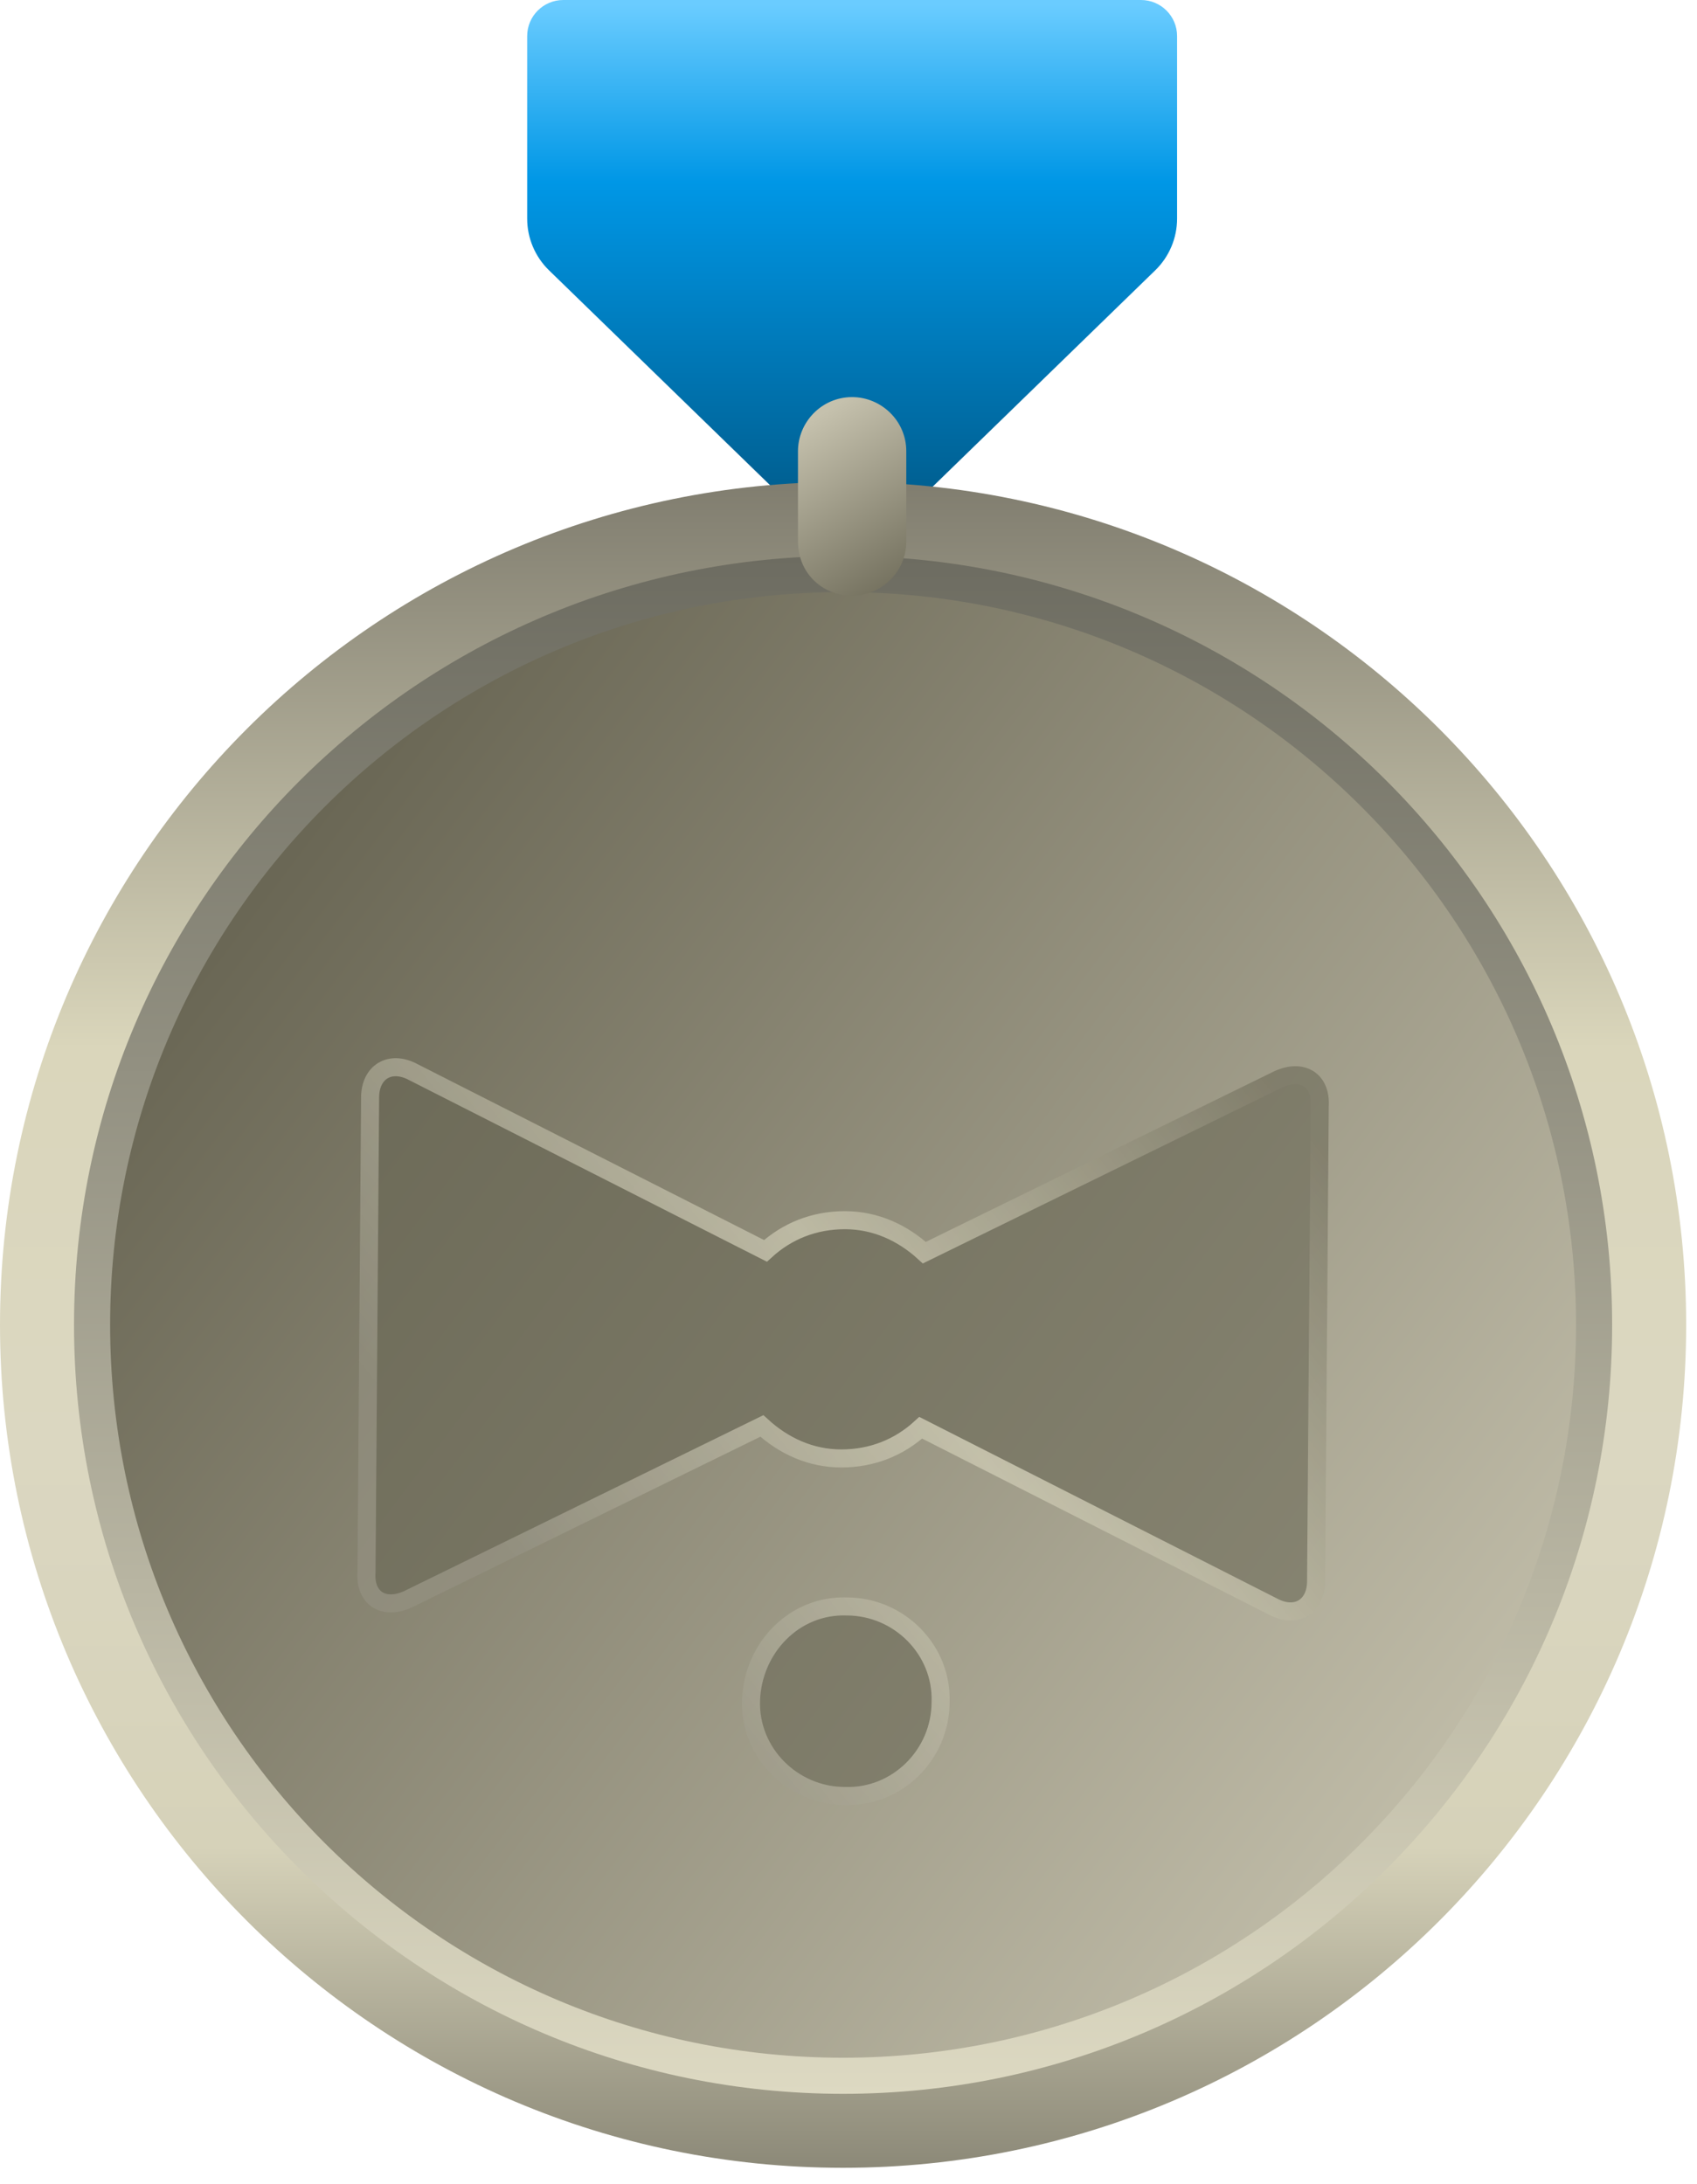 <?xml version="1.0" encoding="utf-8"?>
<svg width="94" height="121" viewBox="0 0 94 121" fill="none" xmlns="http://www.w3.org/2000/svg">
<circle cx="47.5" cy="73.5" r="45.5" fill="url(#paint0_linear_1035_14449)"/>
<path d="M31.201 0C30.097 0 29.201 0.895 29.201 2V12.11C29.201 13.19 29.638 14.225 30.413 14.978L44.413 28.589C45.965 30.099 48.437 30.099 49.989 28.589L63.989 14.978C64.764 14.225 65.201 13.19 65.201 12.11V2C65.201 0.895 64.306 0 63.201 0H31.201Z" fill="url(#paint1_linear_1035_14449)"/>
<path d="M90.4 73.399C90.4 97.534 70.835 117.099 46.7 117.099C22.565 117.099 3 97.534 3 73.399C3 49.264 22.565 29.699 46.7 29.699C70.835 29.699 90.4 49.264 90.4 73.399Z" stroke="url(#paint2_linear_1035_14449)" stroke-width="6"/>
<path d="M88.3 73.401C88.3 96.376 69.675 115.001 46.7 115.001C23.725 115.001 5.1 96.376 5.1 73.401C5.1 50.426 23.725 31.801 46.7 31.801C69.675 31.801 88.3 50.426 88.3 73.401Z" stroke="url(#paint3_linear_1035_14449)" stroke-width="2"/>
<g opacity="0.6" filter="url(#filter0_i_1035_14449)">
<path fill-rule="evenodd" clip-rule="evenodd" d="M51.201 65.4L70.801 55.8C72.101 55.2 73.201 55.8 73.101 57.3L72.901 83.6C72.901 85 71.801 85.7 70.501 85L51.001 75.1C49.801 76.2 48.301 76.8 46.601 76.8C44.901 76.8 43.401 76.1 42.201 75L22.601 84.6C21.301 85.2 20.201 84.6 20.301 83.1L20.501 56.8C20.501 55.4 21.601 54.7 22.901 55.4L42.401 65.3C43.601 64.2 45.101 63.6 46.801 63.6C48.501 63.6 50.001 64.3 51.201 65.4ZM46.901 85C49.801 85 52.201 87.4 52.101 90.3C52.101 93.2 49.701 95.6 46.801 95.5C43.901 95.5 41.501 93.1 41.601 90.2C41.701 87.3 44.001 84.9 46.901 85Z" fill="#676554" stroke="url(#paint4_linear_1035_14449)"/>
</g>
<g filter="url(#filter1_d_1035_14449)">
<path d="M47.201 31C45.501 31 44.201 29.7 44.201 28V23C44.201 21.4 45.501 20 47.201 20C48.801 20 50.201 21.3 50.201 23V28C50.201 29.7 48.801 31 47.201 31Z" fill="url(#paint5_linear_1035_14449)"/>
</g>
<defs>
<filter id="filter0_i_1035_14449" x="19.795" y="54.625" width="53.812" height="45.377" filterUnits="userSpaceOnUse" color-interpolation-filters="sRGB">
<feFlood flood-opacity="0" result="BackgroundImageFix"/>
<feBlend mode="normal" in="SourceGraphic" in2="BackgroundImageFix" result="shape"/>
<feColorMatrix in="SourceAlpha" type="matrix" values="0 0 0 0 0 0 0 0 0 0 0 0 0 0 0 0 0 0 127 0" result="hardAlpha"/>
<feOffset dy="4"/>
<feGaussianBlur stdDeviation="4"/>
<feComposite in2="hardAlpha" operator="arithmetic" k2="-1" k3="1"/>
<feColorMatrix type="matrix" values="0 0 0 0 0 0 0 0 0 0 0 0 0 0 0 0 0 0 0.4 0"/>
<feBlend mode="normal" in2="shape" result="effect1_innerShadow_1035_14449"/>
</filter>
<filter id="filter1_d_1035_14449" x="40.201" y="18" width="14" height="19" filterUnits="userSpaceOnUse" color-interpolation-filters="sRGB">
<feFlood flood-opacity="0" result="BackgroundImageFix"/>
<feColorMatrix in="SourceAlpha" type="matrix" values="0 0 0 0 0 0 0 0 0 0 0 0 0 0 0 0 0 0 127 0" result="hardAlpha"/>
<feOffset dy="2"/>
<feGaussianBlur stdDeviation="2"/>
<feComposite in2="hardAlpha" operator="out"/>
<feColorMatrix type="matrix" values="0 0 0 0 0 0 0 0 0 0 0 0 0 0 0 0 0 0 0.25 0"/>
<feBlend mode="normal" in2="BackgroundImageFix" result="effect1_dropShadow_1035_14449"/>
<feBlend mode="normal" in="SourceGraphic" in2="effect1_dropShadow_1035_14449" result="shape"/>
</filter>
<linearGradient id="paint0_linear_1035_14449" x1="14.111" y1="45.022" x2="86.126" y2="99.36" gradientUnits="userSpaceOnUse">
<stop stop-color="#676452"/>
<stop offset="1" stop-color="#C5C1AD"/>
</linearGradient>
<linearGradient id="paint1_linear_1035_14449" x1="47.201" y1="0" x2="47.201" y2="31.3" gradientUnits="userSpaceOnUse">
<stop offset="0.008" stop-color="#6ACCFF"/>
<stop offset="0.321" stop-color="#0097E6"/>
<stop offset="1" stop-color="#00527D"/>
</linearGradient>
<linearGradient id="paint2_linear_1035_14449" x1="46.7" y1="26.699" x2="46.7" y2="120.099" gradientUnits="userSpaceOnUse">
<stop stop-color="#807D6F"/>
<stop offset="0.336" stop-color="#DAD6BB"/>
<stop offset="0.571" stop-color="#DBD7C1"/>
<stop offset="0.81" stop-color="#D6D2B9"/>
<stop offset="1" stop-color="#8C8978"/>
</linearGradient>
<linearGradient id="paint3_linear_1035_14449" x1="46.7" y1="30.801" x2="46.7" y2="116.001" gradientUnits="userSpaceOnUse">
<stop stop-color="#6D6C61"/>
<stop offset="1" stop-color="#DDD9C2"/>
</linearGradient>
<linearGradient id="paint4_linear_1035_14449" x1="71.493" y1="53.545" x2="31.238" y2="85.821" gradientUnits="userSpaceOnUse">
<stop offset="0.045" stop-color="#6D6A58"/>
<stop offset="0.54" stop-color="#DBD8C0"/>
<stop offset="1" stop-color="#969384"/>
</linearGradient>
<linearGradient id="paint5_linear_1035_14449" x1="47" y1="34" x2="40.734" y2="23.88" gradientUnits="userSpaceOnUse">
<stop stop-color="#676452"/>
<stop offset="1" stop-color="#C5C1AD"/>
</linearGradient>
</defs>
</svg>
